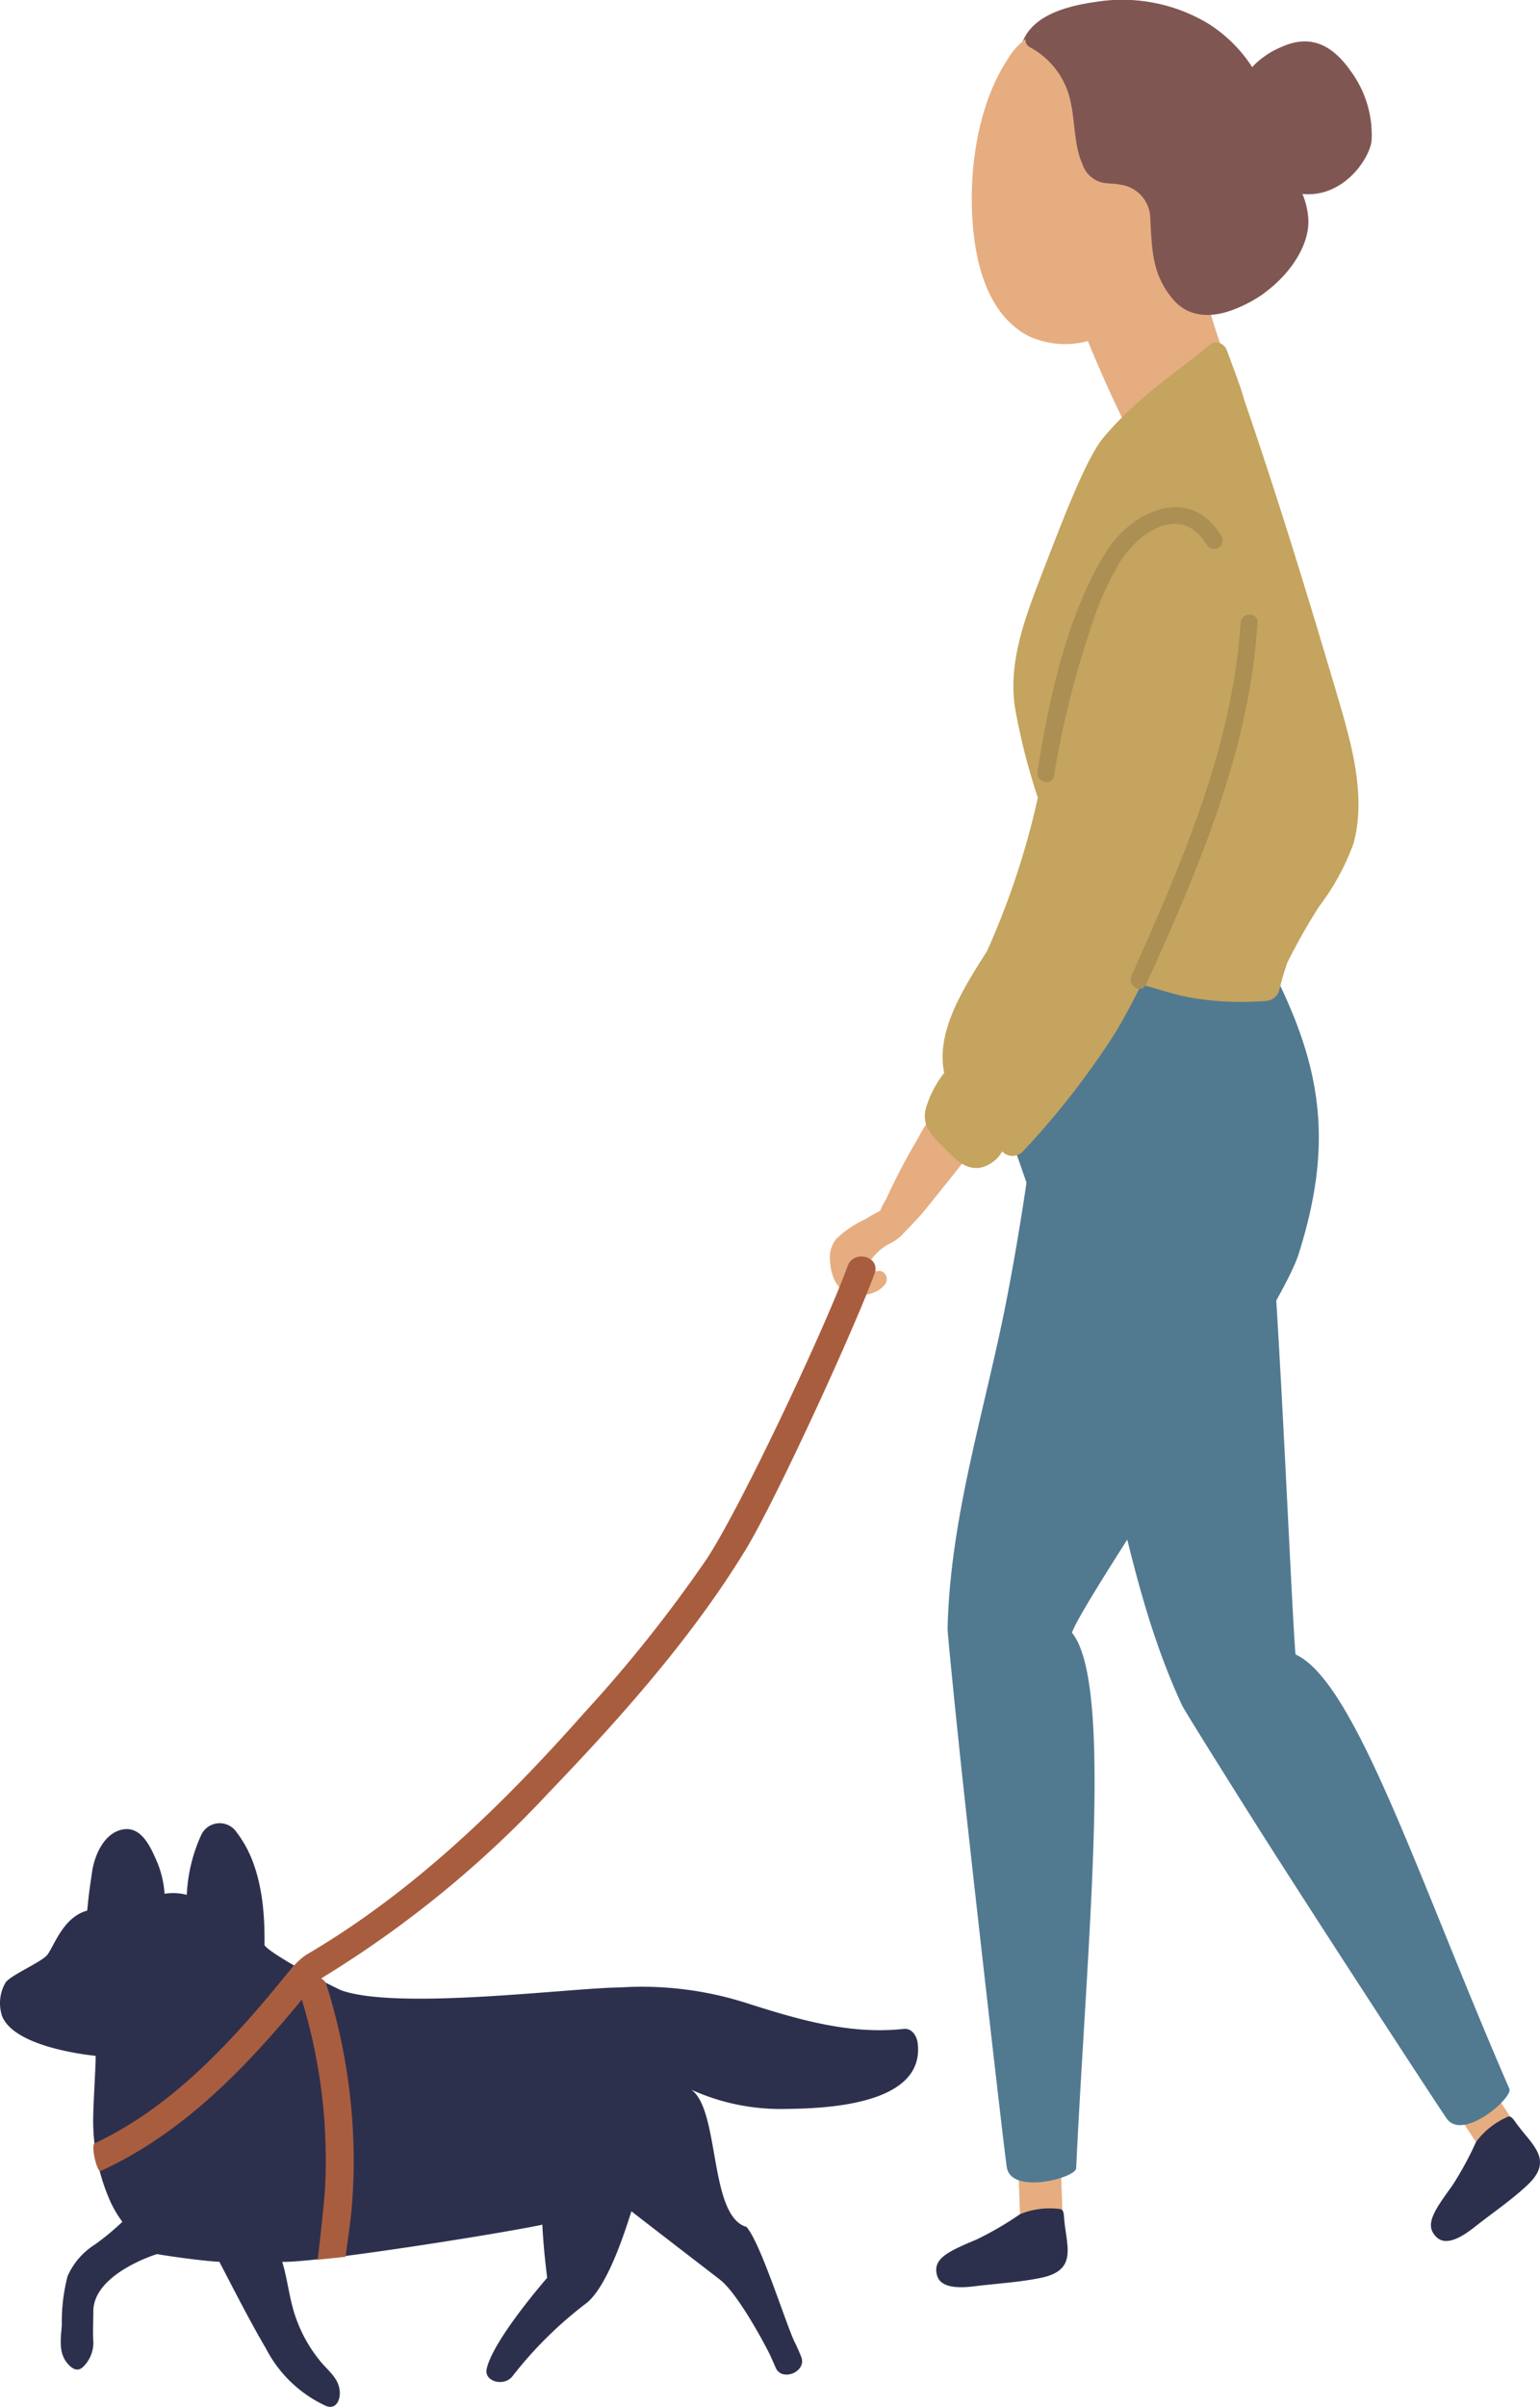 <svg xmlns="http://www.w3.org/2000/svg" width="128.061" height="200.073" viewBox="0 0 128.061 200.073">
  <g id="sec05-bg05" transform="translate(-981.859 -2236.927)">
    <path id="パス_4602" data-name="パス 4602" d="M1051.393,2339.916a8.724,8.724,0,0,1,2.455-1.658,10.638,10.638,0,0,1,1.2-.674,5.984,5.984,0,0,1,.509-1,50.715,50.715,0,0,1,2.363-4.56c.691-1.179,1.46-2.921,2.845-3.44a2.191,2.191,0,0,1,2.647.98,1.183,1.183,0,0,1,.174.669.772.772,0,0,1,.133,1.075q-2.487,3.17-5.022,6.3c-.456.559-1.717,1.851-1.888,2.03a3.86,3.86,0,0,1-1.09.724,4.758,4.758,0,0,0-1.728,1.738,1.871,1.871,0,0,0-.207.671,4.972,4.972,0,0,1,1.3-.2.719.719,0,0,1,.314,1.19,3.02,3.02,0,0,1-.493.425l-.006.005a3.165,3.165,0,0,1-2.211.34c-1.4-.327-1.755-1.818-1.814-2.83A2.526,2.526,0,0,1,1051.393,2339.916Z" fill="#e6ad80"/>
    <rect id="長方形_152" data-name="長方形 152" width="3.536" height="5.511" transform="translate(1066.512 2416.517) rotate(-2.145)" fill="#e6ad80"/>
    <path id="パス_4603" data-name="パス 4603" d="M1070.346,2421.292c-.033-.447-.044-.758-.482-.754a6.512,6.512,0,0,0-3.183.444,27.341,27.341,0,0,1-3.565,2.082c-2.383,1.008-3.756,1.6-3.325,3.038.346,1.153,2.194.987,3.2.861,1.8-.224,3.675-.322,5.451-.694C1071.529,2425.624,1070.519,2423.606,1070.346,2421.292Z" fill="#2d304d"/>
    <rect id="長方形_153" data-name="長方形 153" width="3.536" height="5.511" transform="matrix(0.836, -0.549, 0.549, 0.836, 1102.142, 2411.249)" fill="#e6ad80"/>
    <path id="パス_4604" data-name="パス 4604" d="M1107.894,2413.351c-.26-.365-.43-.626-.8-.4a6.5,6.5,0,0,0-2.494,2.027,27.265,27.265,0,0,1-1.973,3.626c-1.517,2.1-2.384,3.315-1.273,4.321.893.807,2.389-.291,3.187-.921,1.424-1.124,2.978-2.178,4.305-3.415C1111.147,2416.446,1109.239,2415.242,1107.894,2413.351Z" fill="#2d304d"/>
    <path id="パス_4605" data-name="パス 4605" d="M1065.5,2345.293c1.883-9.547,2.969-19.21,4.1-28.867a1.471,1.471,0,0,1,.046-.227c-.042-1.311.128-2.755,1.155-3.4a2.918,2.918,0,0,1,1.493-.385,1.369,1.369,0,0,1,1.7.166c.375.071.75.157,1.115.247a1.352,1.352,0,0,1,1.45.364c.215.051.419.1.6.128,1.5.261,7.057.718,8.752,2.645a1.213,1.213,0,0,1,1.288.689c4.61,8.674,5.615,15.158,2.645,24.532-1.624,5.125-17.6,28.161-18.849,31.455,3.475,4.241,1.249,25.662.353,44.532-.037.793-5.436,2.237-5.772-.118-.3-2.062-2.909-25.059-3.8-33.421-.36-3.385-1.129-10.874-1.118-11.347C1060.866,2363.079,1063.73,2354.259,1065.5,2345.293Z" fill="#517a91"/>
    <path id="パス_4606" data-name="パス 4606" d="M1072.567,2352.351c-2.53-9.4-5.827-18.544-9.079-27.707a1.613,1.613,0,0,1-.06-.223c-.617-1.158-1.1-2.529-.467-3.563a2.925,2.925,0,0,1,1.169-1,1.369,1.369,0,0,1,1.6-.6c.368-.1.743-.19,1.11-.271a1.351,1.351,0,0,1,1.462-.315c.215-.049.417-.1.6-.152,1.457-.427,6.648-2.475,9.021-1.5a1.214,1.214,0,0,1,1.459.049c7.969,5.744,6.4,9.449,7.879,19.17.809,5.315,2,34.706,2.33,38.214,4.992,2.269,10.248,18.787,17.784,36.11.317.729-3.887,4.41-5.23,2.446-1.176-1.719-11.47-17.513-15.962-24.622-1.819-2.877-5.818-9.255-6.018-9.684C1076.272,2370.354,1074.943,2361.176,1072.567,2352.351Z" fill="#517a91"/>
    <path id="パス_4607" data-name="パス 4607" d="M1072.95,2237.088a13.892,13.892,0,0,1,9.35,1.782,11.913,11.913,0,0,1,3.692,3.643c.066-.077.133-.154.2-.225a7.2,7.2,0,0,1,2.294-1.484c2.485-1.1,4.276-.006,5.726,2.078a8.91,8.91,0,0,1,1.7,5.775c-.2,1.53-2.384,4.728-5.745,4.393a6.437,6.437,0,0,1,.491,2.169c.172,5.08-9.126,11.374-11.745,5a3.691,3.691,0,0,1-.127-2.487,5.033,5.033,0,0,1-.784-2.814,2.393,2.393,0,0,1,.739-1.83,28.474,28.474,0,0,0-2.532-9.131,2.659,2.659,0,0,1-.155-1.8,10.252,10.252,0,0,0-2.066.027,10.522,10.522,0,0,0-1.668.327,5.291,5.291,0,0,0-.687.211c-.92,2.384-5.015,2.11-4.99-.9C1066.674,2238.462,1070.179,2237.485,1072.95,2237.088Z" fill="#805653"/>
    <path id="パス_4608" data-name="パス 4608" d="M1065.587,2241.954a6.162,6.162,0,0,1,9.43-1.531c3.03,2.4,4.644,6.424,5.214,10.148.07.461,1.071,11.738,4.592,18.347a2.657,2.657,0,0,1-.135,2.538,2.439,2.439,0,0,1-1.8,2.843c-1.514.424-4.32,3.822-4.983,2.678a114.094,114.094,0,0,1-5.584-11.7,7.221,7.221,0,0,1-5-.45c-3.688-1.982-4.553-6.924-4.643-10.706C1062.575,2250.1,1063.367,2245.387,1065.587,2241.954Z" fill="#e6ad80"/>
    <path id="パス_4609" data-name="パス 4609" d="M1058.852,2329.052a8.884,8.884,0,0,1,1.525-2.942c-.687-3.317,1.407-6.768,3.545-10.092a65.9,65.9,0,0,0,4.241-12.779,53.168,53.168,0,0,1-1.889-7.417c-.642-3.984.978-7.953,2.409-11.659,1.531-3.966,3.5-9.158,4.948-10.878,2.692-3.2,5.752-5.191,8.993-7.815a.958.958,0,0,1,1.242.537c.2.559,1.315,3.464,1.4,3.994,2.837,8.237,5.389,16.577,7.854,24.931,1.116,3.784,2.37,8.168,1.292,12.107a19.772,19.772,0,0,1-2.873,5.254,51.416,51.416,0,0,0-2.638,4.667c-.259.752-.479,1.513-.667,2.3a1.21,1.21,0,0,1-1.141.869,24.789,24.789,0,0,1-6.113-.256c-1.431-.244-2.812-.738-4.214-1.108-.652,1.329-1.345,2.638-2.1,3.91a67.2,67.2,0,0,1-7.781,10,1.168,1.168,0,0,1-1.683-.039,3.4,3.4,0,0,1-.311.448,2.864,2.864,0,0,1-1.4.883c-1.424.313-2.38-.888-3.276-1.78C1059.291,2331.269,1058.489,2330.432,1058.852,2329.052Z" fill="#c4a45e"/>
    <path id="パス_4610" data-name="パス 4610" d="M1068.132,2239.587a.708.708,0,0,1,.321-.5,3.266,3.266,0,0,1,3.34-.549,2.221,2.221,0,0,1,1.994.625,3.819,3.819,0,0,1,1.191.436.73.73,0,0,1,.553.185,10.86,10.86,0,0,1,1.034,1.034,13.534,13.534,0,0,1,1.473,1.719.743.743,0,0,1,1.172.08c1.221,1.658,1.6,3.776,2.042,5.749.313,1.386.577,2.782.824,4.181l.022.068a.7.7,0,0,1,.034.256q.24,1.383.466,2.769a.732.732,0,0,1-.439.824.672.672,0,0,1-.442.688l.216.751a.6.6,0,0,1,.513.5l.477,2.547a.746.746,0,0,1-.088.524c.328.223,4.527-.431,4.1-.142-4.357,2.924-6.575,1.595-7.491.525-1.785-2.087-1.78-4.109-1.931-6.7a2.863,2.863,0,0,0-2.52-2.883c-.52-.125-1.088-.045-1.6-.207a2.3,2.3,0,0,1-1.514-1.474c-.684-1.505-.623-3.392-.948-4.985a6.686,6.686,0,0,0-3.463-4.775C1066.717,2240.348,1067.38,2239.169,1068.132,2239.587Z" fill="#805653"/>
    <path id="パス_4611" data-name="パス 4611" d="M1058.167,2406.742c-.071-.568-.476-1.238-1.162-1.162-4.569.5-8.94-.831-13.23-2.2a28.618,28.618,0,0,0-10.336-1.248c-4.237.045-18.475,1.914-23.213.239-2.645-1.256-6.164-3.278-6.374-3.765.05-3.235-.345-6.815-2.3-9.343a1.693,1.693,0,0,0-2.962.2,13.473,13.473,0,0,0-1.2,4.974,4.486,4.486,0,0,0-1.846-.09,8.348,8.348,0,0,0-.593-2.575c-.551-1.286-1.33-3.088-2.915-2.764-1.569.321-2.332,2.2-2.526,3.552-.222,1.547-.245,1.632-.4,3.188-2.085.547-2.826,3.185-3.381,3.747-.609.618-2.933,1.6-3.4,2.219a3.4,3.4,0,0,0-.294,2.808c1.08,2.67,7.545,3.266,7.773,3.3.045.2-.149,3.272-.187,4.657a16.606,16.606,0,0,0,1.482,7.6,9.779,9.779,0,0,0,.932,1.537,21.26,21.26,0,0,1-2.3,1.9,5.932,5.932,0,0,0-2.257,2.618A15.168,15.168,0,0,0,987,2430.2c-.088,1.208-.32,2.422.618,3.348.425.419.832.5,1.249.027a2.81,2.81,0,0,0,.744-2.172c-.042-.633.013-1.676.008-2.315-.024-3.174,5.3-4.791,5.3-4.791.958.178,3.914.588,5.179.641,1.264,2.413,2.493,4.857,3.871,7.2a10.582,10.582,0,0,0,5,4.783c.728.3,1.13-.329,1.146-1,.03-1.208-.871-1.817-1.582-2.671a11.919,11.919,0,0,1-2.2-4.046c-.445-1.43-.582-2.893-1.005-4.26,3.09.068,18.787-2.463,21.632-3.09.084,1.983.4,4.417.4,4.417s-4.486,5.126-5.03,7.566c-.24,1.082,1.482,1.521,2.166.587a33.223,33.223,0,0,1,6.123-6.044c1.987-1.562,3.583-7.231,3.752-7.639.1.1,6.554,5.058,7.365,5.69,1.34,1.043,3.368,4.673,4.119,6.173.177.385.346.767.508,1.142.518,1.194,2.607.332,2.124-.9q-.263-.669-.58-1.3c-.758-1.623-2.8-8.191-3.976-9.508-3.142-.9-2.187-9.761-4.6-11.411a18,18,0,0,0,7.844,1.607C1050.5,2412.2,1058.821,2411.91,1058.167,2406.742Z" fill="#2d304d"/>
    <path id="パス_4612" data-name="パス 4612" d="M1052.347,2342.164c-1.828,5.03-8.8,19.907-11.737,24.378a115.314,115.314,0,0,1-10.2,12.8c-6.8,7.68-14.231,14.9-23.132,20.107a6.337,6.337,0,0,0-.966.863,1.279,1.279,0,0,0-.165.171c-4.524,5.595-9.52,11.254-16.079,14.45-.113.055-.226.109-.34.162-.334.157.2,2.435.5,2.3.177-.082.354-.165.529-.249,6.55-3.157,11.612-8.421,16.2-14a45.853,45.853,0,0,1,1.854,9.744,47.5,47.5,0,0,1,.1,5.544c-.065,1.583-.634,6.332-.634,6.332l2.312-.243s.424-2.973.511-3.98a47.183,47.183,0,0,0,.1-6.6,48.882,48.882,0,0,0-2.247-12.2,1.4,1.4,0,0,0-.387-.361,89.276,89.276,0,0,0,18.926-15.44c5.95-6.2,11.861-12.815,16.356-20.167,2.5-4.083,9.107-18.5,10.741-22.993C1055.1,2341.374,1052.854,2340.767,1052.347,2342.164Z" fill="#a95d3f"/>
    <path id="パス_4613" data-name="パス 4613" d="M1075.949,2318.049c4.189-9.415,8.384-18.934,9.076-29.353.06-.9,1.458-.9,1.4,0-.661,10.643-4.923,20.471-9.262,30.064C1076.791,2319.586,1075.584,2318.869,1075.949,2318.049Z" fill="#ab8f53"/>
    <path id="パス_4614" data-name="パス 4614" d="M1068.134,2301.053c.965-6.03,2.413-12.9,5.659-18.171,2.154-3.5,7.028-5.744,9.633-1.383a.7.7,0,0,1-1.216.71c-2.107-3.464-5.608-1.1-7.195,1.388a26.222,26.222,0,0,0-2.59,5.942,77.805,77.805,0,0,0-2.927,11.89C1069.353,2302.326,1067.991,2301.944,1068.134,2301.053Z" fill="#ab8f53"/>
  </g>
</svg>
